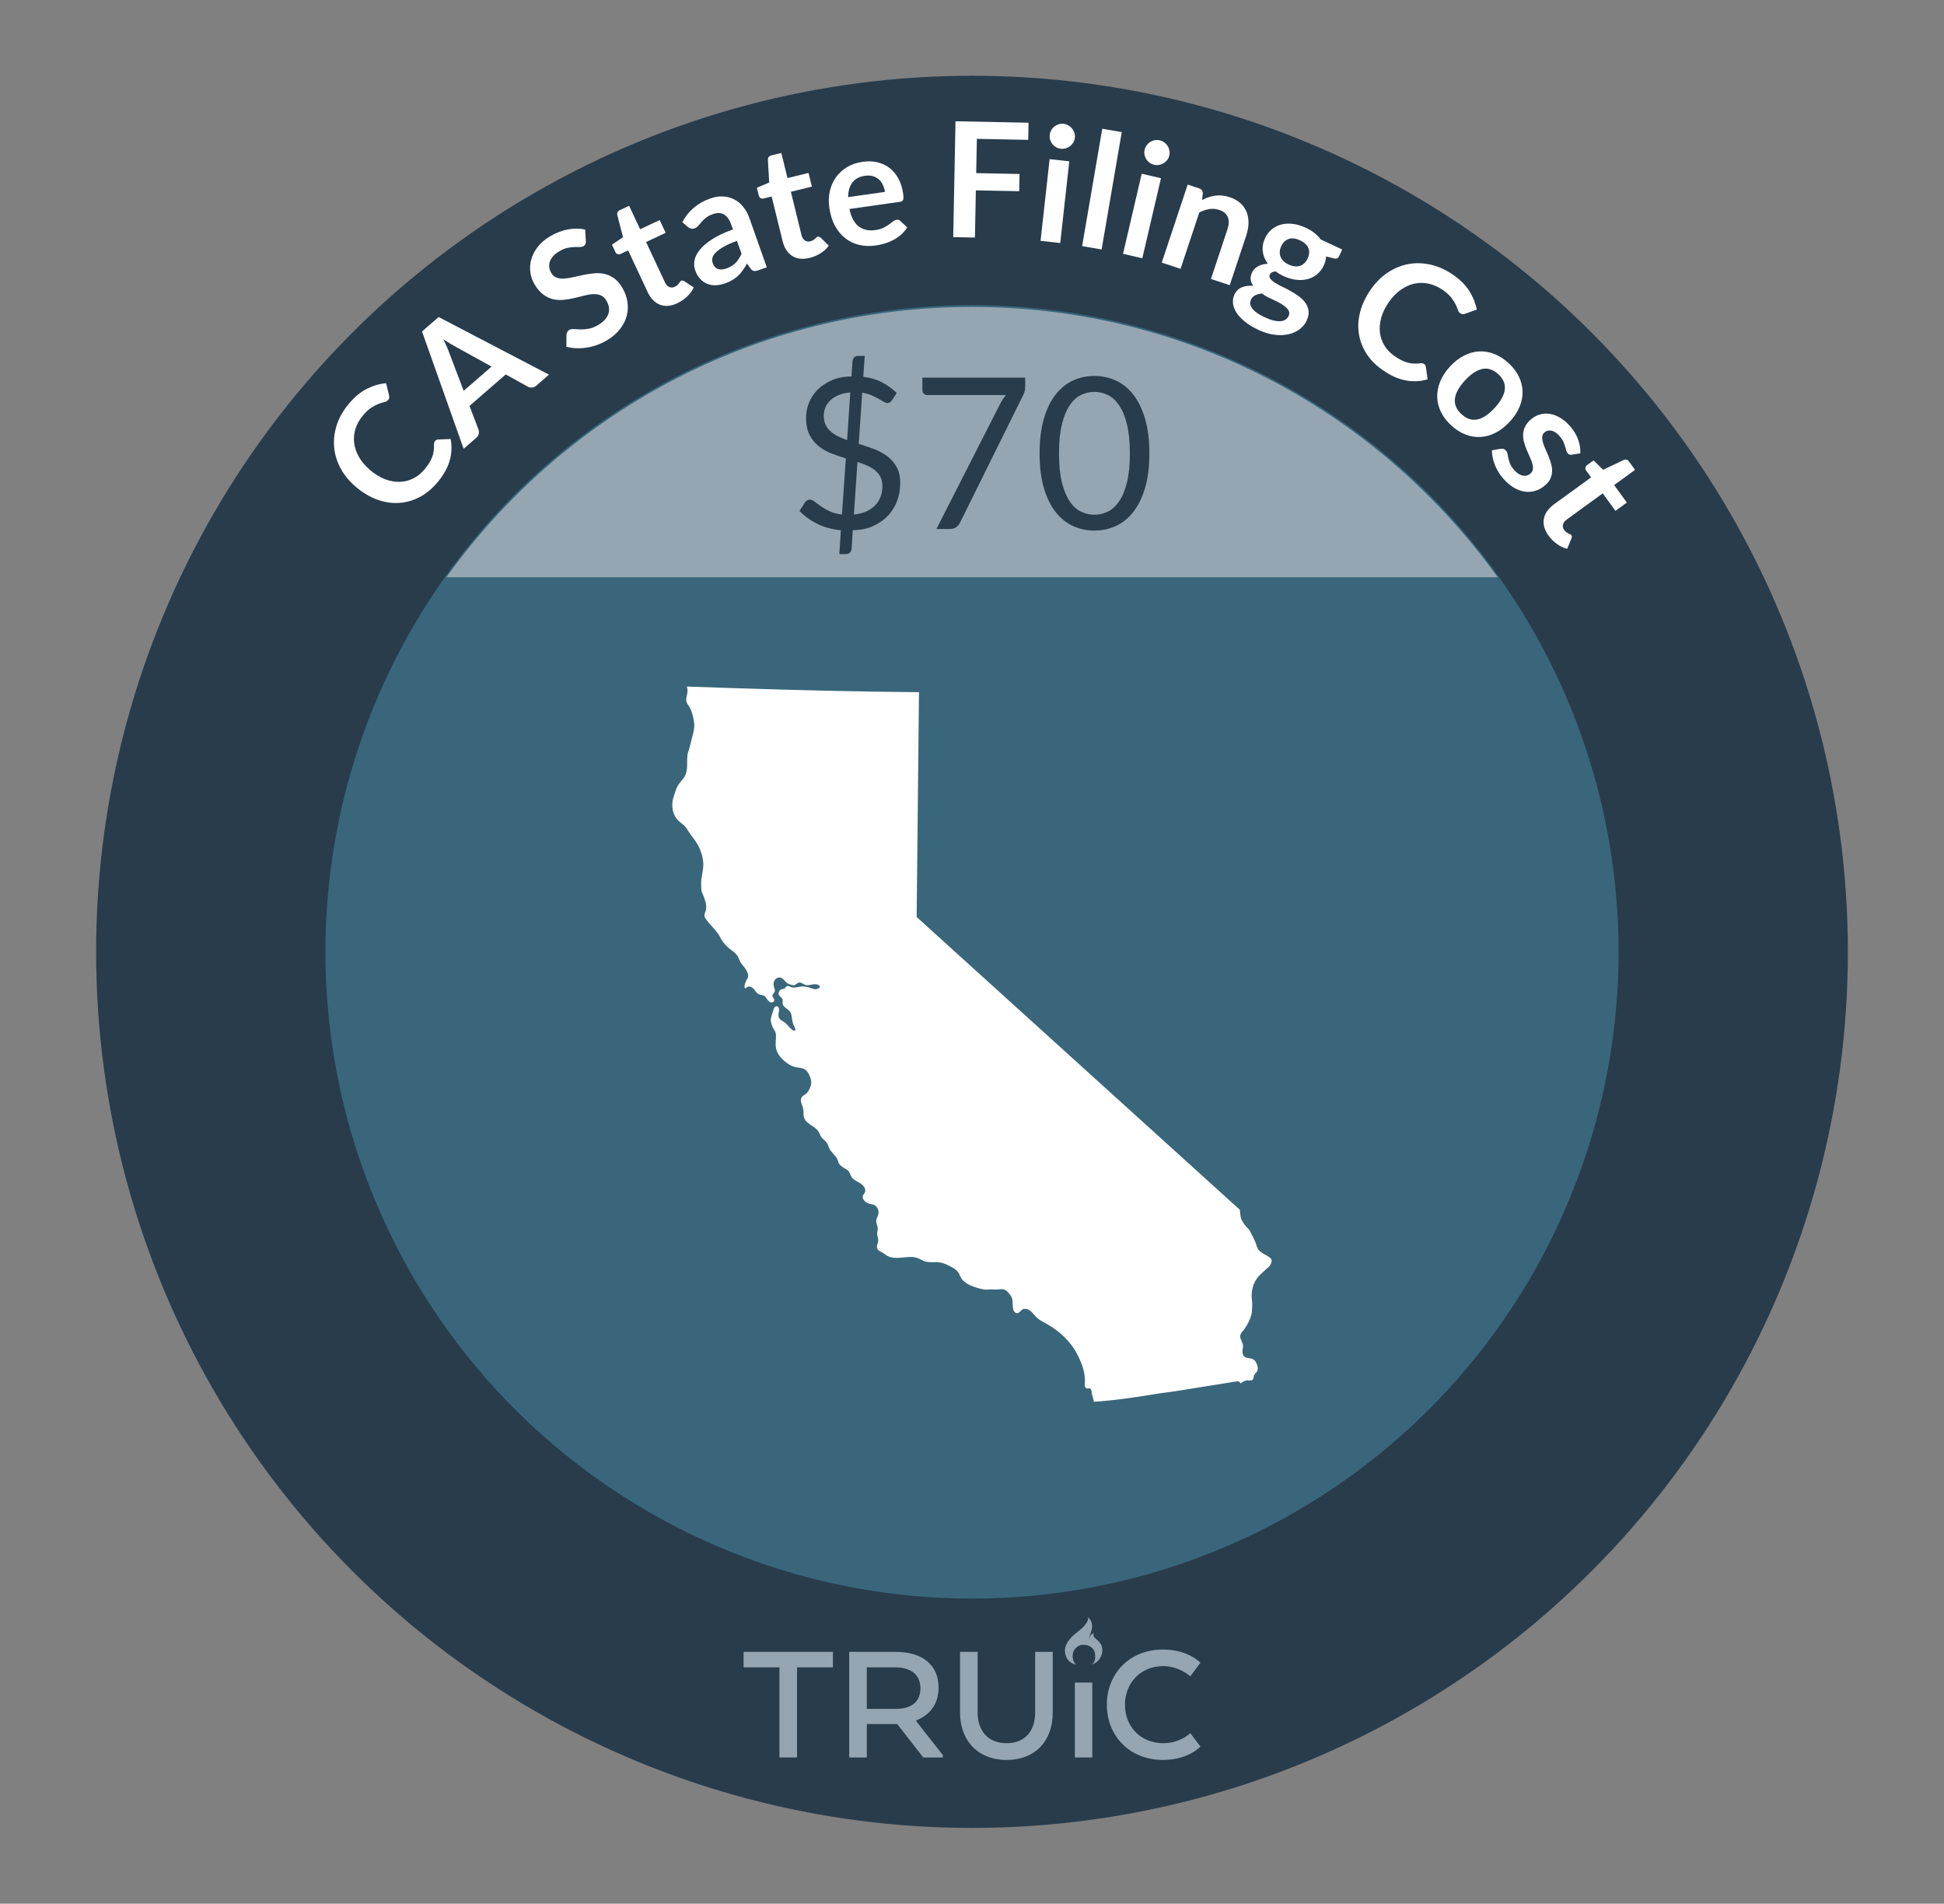 <?xml version="1.0" encoding="UTF-8"?>
<svg id="au" data-name="California" xmlns="http://www.w3.org/2000/svg" viewBox="0 0 206.27 201.946">
  <rect x="0" y="0" width="206.27" height="201.946" fill="#808080" stroke="none"/>
  <defs>
    <style>
      .az {
        fill: #fff;
      }

      .ba {
        fill: #95a6b2;
      }

      .bb {
        fill: #283c4c;
      }

      .bc {
        fill: #39667a;
      }
    </style>
  </defs>
  <circle class="bb" cx="103.135" cy="100.973" r="92.936"/>
  <circle class="bc" cx="103.135" cy="100.973" r="68.606"/>
  <g>
    <path class="az" d="M46.168,46.775c.081-.096,.188-.146,.32-.152l1.328-.053c.148,.779,.111,1.552-.111,2.32-.221,.768-.662,1.54-1.322,2.317-.592,.695-1.241,1.219-1.95,1.572-.709,.352-1.442,.546-2.2,.578-.756,.033-1.518-.095-2.282-.385s-1.495-.729-2.19-1.321c-.704-.598-1.249-1.263-1.637-1.993-.386-.73-.611-1.487-.675-2.27-.062-.783,.038-1.569,.304-2.358s.701-1.541,1.308-2.252c.591-.696,1.219-1.209,1.884-1.54,.664-.332,1.338-.526,2.021-.586l.312,1.271c.023,.078,.03,.162,.023,.248-.007,.087-.051,.179-.132,.273-.084,.099-.21,.167-.375,.205-.166,.037-.362,.098-.589,.181s-.482,.213-.767,.39c-.286,.179-.588,.455-.907,.83-.374,.44-.642,.911-.803,1.411-.16,.498-.211,1.001-.152,1.511,.06,.507,.229,1.009,.512,1.505,.281,.495,.677,.96,1.186,1.394,.527,.447,1.059,.771,1.596,.971,.536,.199,1.054,.292,1.551,.276,.497-.017,.967-.134,1.409-.354,.442-.219,.833-.525,1.171-.923,.201-.237,.371-.464,.509-.678s.247-.426,.329-.637c.081-.208,.139-.423,.174-.643,.034-.221,.047-.457,.039-.709-.002-.077,.005-.148,.021-.216,.017-.068,.049-.13,.096-.186Z"/>
    <path class="az" d="M58.25,39.743l-1.334,1.16c-.15,.13-.306,.199-.467,.208-.161,.008-.312-.023-.451-.099l-2.338-1.291-3.844,3.34,.952,2.495c.052,.128,.062,.276,.032,.444-.03,.169-.118,.316-.264,.443l-1.341,1.165-4.416-12.445,1.765-1.532,11.705,6.111Zm-9.05,1.715l2.959-2.571-3.812-2.104c-.17-.093-.367-.205-.59-.337-.225-.132-.461-.28-.711-.447,.13,.271,.248,.524,.354,.764,.105,.237,.191,.451,.259,.642l1.541,4.055Z"/>
    <path class="az" d="M62.165,25.566c.01,.14-.008,.252-.052,.338s-.116,.157-.213,.216c-.098,.059-.229,.086-.396,.084-.166-.003-.359-.003-.58,.004s-.464,.037-.73,.094-.551,.175-.853,.355c-.273,.163-.49,.336-.652,.522-.164,.187-.279,.379-.349,.578-.069,.2-.089,.402-.06,.605,.028,.204,.102,.402,.217,.598,.148,.248,.341,.413,.578,.496,.238,.083,.506,.115,.805,.095,.298-.019,.621-.07,.968-.151,.347-.082,.704-.16,1.07-.237,.366-.076,.737-.134,1.112-.169s.739-.015,1.095,.061c.354,.075,.693,.225,1.015,.449,.321,.224,.613,.554,.874,.992,.284,.477,.47,.972,.555,1.485,.085,.513,.062,1.019-.067,1.515s-.367,.969-.715,1.416c-.347,.447-.812,.846-1.396,1.193-.337,.2-.687,.365-1.052,.493-.365,.129-.734,.223-1.105,.278-.372,.057-.739,.078-1.102,.063-.361-.016-.707-.067-1.037-.154l.009-1.282c.013-.099,.043-.195,.091-.286s.118-.164,.211-.221c.121-.072,.283-.1,.483-.085,.2,.017,.433,.027,.698,.035,.265,.007,.557-.018,.877-.073,.319-.055,.662-.191,1.027-.409,.56-.334,.914-.725,1.062-1.173s.074-.921-.222-1.417c-.165-.277-.37-.463-.612-.556-.244-.092-.516-.13-.814-.112-.301,.018-.621,.072-.963,.162-.341,.092-.691,.18-1.051,.262-.36,.082-.727,.143-1.1,.18-.373,.039-.74,.016-1.1-.066-.359-.083-.706-.247-1.041-.492-.334-.247-.646-.61-.933-1.092-.229-.385-.376-.805-.44-1.262s-.033-.913,.093-1.372c.126-.458,.353-.899,.679-1.325,.327-.425,.766-.802,1.315-1.13,.623-.372,1.256-.616,1.897-.735s1.252-.114,1.831,.017l.071,1.214Z"/>
    <path class="az" d="M71.871,32.165c-.684,.32-1.3,.372-1.851,.156-.551-.214-.986-.662-1.305-1.345l-2.064-4.412-.801,.375c-.103,.047-.207,.055-.312,.023-.105-.032-.189-.114-.252-.248l-.354-.755,1.174-.802-.608-2.343c-.027-.111-.017-.214,.031-.306,.048-.091,.128-.162,.241-.217l.985-.46,1.163,2.486,2.079-.972,.634,1.355-2.079,.972,2.003,4.281c.115,.246,.267,.41,.455,.49,.188,.081,.385,.074,.59-.022,.117-.056,.21-.114,.276-.182,.066-.064,.122-.126,.167-.185,.044-.058,.083-.113,.116-.163,.032-.049,.072-.085,.118-.107,.057-.025,.109-.033,.159-.021,.049,.011,.106,.035,.175,.073l1.002,.657c-.17,.36-.406,.683-.71,.969-.304,.288-.648,.52-1.033,.7Z"/>
    <path class="az" d="M81.36,28.357l-.89,.314c-.188,.066-.344,.09-.47,.071-.128-.019-.248-.104-.361-.256l-.383-.522c-.143,.261-.289,.497-.439,.709-.15,.213-.315,.404-.495,.576-.181,.172-.382,.324-.604,.456-.225,.134-.482,.252-.776,.356-.348,.122-.685,.188-1.012,.199-.327,.01-.629-.042-.906-.156-.277-.111-.524-.287-.739-.525-.217-.236-.391-.539-.521-.91-.11-.311-.138-.646-.081-1.007,.056-.36,.23-.729,.523-1.107,.294-.378,.727-.759,1.301-1.142,.574-.385,1.328-.742,2.264-1.071l-.172-.485c-.195-.554-.457-.924-.783-1.107-.326-.185-.711-.199-1.154-.043-.32,.114-.575,.246-.763,.396-.187,.151-.343,.301-.468,.45s-.24,.284-.348,.407c-.107,.122-.241,.21-.4,.267-.135,.048-.262,.054-.383,.019-.12-.036-.228-.094-.322-.175l-.584-.507c.64-1.199,1.627-2.034,2.964-2.506,.48-.17,.937-.243,1.37-.219,.432,.025,.828,.132,1.189,.319,.36,.189,.678,.453,.952,.795,.274,.343,.493,.746,.657,1.211l1.834,5.193Zm-4.283,.125c.203-.072,.384-.156,.542-.254s.3-.21,.426-.336c.127-.129,.241-.271,.345-.429,.104-.157,.201-.336,.294-.534l-.485-1.377c-.578,.203-1.047,.41-1.408,.62-.362,.209-.641,.412-.836,.607-.195,.197-.316,.388-.361,.573-.046,.186-.037,.367,.025,.545,.124,.35,.314,.563,.574,.642,.259,.078,.553,.06,.885-.058Z"/>
    <path class="az" d="M85.903,27.357c-.732,.181-1.348,.111-1.846-.207-.498-.317-.838-.843-1.018-1.574l-1.162-4.73-.858,.211c-.11,.027-.214,.016-.312-.036-.098-.053-.163-.15-.199-.293l-.199-.809,1.309-.559-.14-2.417c-.005-.115,.024-.213,.09-.293s.157-.135,.278-.164l1.057-.26,.656,2.665,2.229-.548,.357,1.453-2.229,.548,1.128,4.59c.065,.265,.182,.454,.352,.569,.168,.117,.361,.148,.582,.094,.127-.031,.229-.072,.307-.123,.078-.052,.145-.102,.2-.15,.055-.049,.104-.094,.146-.137,.042-.042,.088-.069,.138-.081,.06-.015,.114-.013,.159,.009,.046,.021,.099,.057,.158,.105l.854,.841c-.236,.32-.531,.592-.886,.812-.354,.221-.737,.383-1.149,.483Z"/>
    <path class="az" d="M91.536,17.163c.545-.077,1.058-.062,1.54,.047,.481,.109,.912,.307,1.29,.595,.379,.286,.695,.659,.949,1.118s.426,1,.514,1.623c.023,.156,.035,.288,.035,.394,0,.105-.013,.19-.041,.256-.028,.063-.071,.112-.129,.146-.059,.034-.136,.059-.23,.071l-5.336,.759c.188,.878,.519,1.494,.993,1.851,.474,.355,1.054,.485,1.737,.389,.338-.049,.622-.129,.855-.242,.232-.113,.434-.23,.602-.352,.169-.121,.316-.23,.443-.329,.126-.099,.254-.156,.383-.175,.084-.012,.159-.006,.227,.02,.065,.024,.125,.064,.18,.121l.713,.67c-.191,.303-.417,.565-.678,.788-.26,.223-.538,.411-.834,.564-.295,.153-.602,.276-.918,.367s-.625,.157-.929,.2c-.601,.085-1.173,.065-1.718-.06-.544-.127-1.034-.356-1.471-.692-.438-.337-.806-.776-1.107-1.32-.3-.543-.504-1.195-.611-1.951-.084-.59-.067-1.157,.049-1.703,.117-.547,.327-1.036,.629-1.472,.301-.435,.692-.801,1.174-1.099,.481-.297,1.045-.492,1.689-.584Zm.255,1.484c-.606,.085-1.056,.325-1.35,.715-.294,.392-.442,.907-.449,1.549l3.904-.554c-.038-.271-.11-.519-.218-.747-.106-.228-.248-.42-.426-.579-.176-.158-.388-.271-.632-.344-.245-.07-.522-.084-.83-.04Z"/>
    <path class="az" d="M109.135,13.018l-.035,1.818-5.447-.107-.072,3.637,4.598,.091-.035,1.827-4.599-.091-.099,5.006-2.303-.046,.242-12.288,7.75,.153Z"/>
    <path class="az" d="M113.458,17.112l-.961,8.668-2.087-.232,.961-8.667,2.087,.231Zm.593-2.491c-.021,.18-.076,.344-.166,.494-.091,.149-.203,.276-.338,.381-.134,.106-.286,.184-.457,.236-.172,.052-.351,.068-.536,.048-.181-.021-.347-.074-.499-.162s-.281-.198-.387-.329c-.105-.133-.185-.28-.238-.446-.052-.165-.068-.338-.049-.519,.021-.186,.075-.355,.164-.512,.088-.155,.198-.286,.33-.391,.131-.105,.281-.185,.449-.237,.169-.053,.343-.068,.523-.05,.186,.022,.355,.076,.512,.165,.155,.089,.287,.198,.395,.33,.108,.132,.189,.283,.246,.454,.055,.172,.072,.351,.051,.537Z"/>
    <path class="az" d="M119.025,14.015l-2.137,12.449-2.068-.356,2.136-12.448,2.069,.355Z"/>
    <path class="az" d="M123.186,18.906l-1.98,8.494-2.045-.477,1.98-8.494,2.045,.477Zm.883-2.403c-.041,.176-.115,.333-.223,.472-.108,.138-.234,.251-.381,.339-.146,.088-.307,.148-.482,.181-.176,.031-.355,.025-.537-.017-.177-.042-.336-.114-.477-.221-.142-.106-.257-.229-.346-.373-.088-.143-.15-.299-.183-.47-.033-.171-.028-.344,.013-.521,.043-.183,.116-.346,.223-.489s.23-.261,.374-.35c.143-.089,.302-.149,.474-.183,.174-.031,.349-.026,.525,.014,.183,.043,.346,.117,.489,.224,.144,.105,.262,.231,.354,.374,.092,.144,.154,.304,.188,.481,.035,.177,.031,.355-.012,.538Z"/>
    <path class="az" d="M123.27,27.857l2.75-8.277,1.218,.405c.258,.086,.388,.263,.388,.531l-.08,.699c.224-.116,.451-.214,.684-.292s.469-.135,.709-.167c.242-.034,.489-.038,.744-.013,.254,.024,.521,.082,.801,.176,.451,.149,.827,.359,1.125,.629,.299,.27,.52,.581,.661,.937,.143,.354,.21,.743,.203,1.169-.007,.425-.087,.867-.24,1.331l-1.75,5.267-1.993-.661,1.75-5.268c.168-.506,.182-.936,.039-1.291-.142-.354-.447-.609-.914-.765-.345-.114-.693-.145-1.046-.088s-.709,.174-1.066,.354l-1.989,5.985-1.992-.661Z"/>
    <path class="az" d="M138.567,24.167c.338,.159,.64,.343,.905,.552s.489,.437,.674,.686l2.271,1.064-.331,.708c-.056,.117-.13,.195-.223,.234-.093,.037-.22,.035-.381-.011l-.769-.199c-.012,.157-.038,.316-.079,.478-.042,.163-.101,.326-.179,.49-.182,.391-.426,.706-.73,.948-.303,.242-.645,.41-1.022,.501-.378,.094-.784,.111-1.218,.055s-.871-.187-1.312-.394c-.297-.14-.574-.304-.83-.492-.316,.034-.518,.146-.605,.331-.074,.16-.057,.312,.055,.456s.278,.286,.503,.429c.224,.143,.487,.285,.79,.428,.303,.141,.607,.299,.913,.474s.596,.366,.868,.571c.273,.206,.496,.435,.67,.686,.173,.251,.277,.53,.312,.838s-.037,.65-.213,1.025c-.164,.351-.409,.649-.735,.899-.327,.249-.713,.426-1.16,.53-.445,.104-.941,.126-1.487,.061-.546-.063-1.121-.236-1.728-.521-.6-.281-1.094-.583-1.48-.905s-.682-.647-.881-.976c-.199-.329-.312-.652-.339-.97-.025-.319,.024-.614,.152-.887,.173-.368,.431-.628,.774-.771,.344-.146,.751-.2,1.221-.162-.145-.199-.234-.416-.268-.651-.034-.233,.016-.495,.15-.783,.057-.117,.133-.23,.232-.336,.102-.106,.222-.202,.364-.285,.143-.084,.304-.15,.483-.2,.18-.051,.378-.079,.593-.084-.299-.403-.479-.839-.539-1.304-.061-.467,.022-.941,.248-1.423,.184-.39,.427-.707,.731-.949s.648-.409,1.033-.502c.383-.092,.795-.107,1.232-.047,.437,.062,.881,.198,1.334,.408Zm-1.833,9.346c.073-.156,.087-.307,.042-.449-.046-.144-.136-.279-.269-.41-.134-.129-.301-.256-.501-.383-.201-.125-.421-.244-.66-.355-.238-.112-.484-.228-.738-.347s-.486-.262-.695-.428c-.271,.017-.51,.075-.716,.175-.207,.101-.359,.257-.458,.466-.064,.14-.091,.284-.078,.438,.013,.154,.074,.309,.186,.467,.109,.158,.274,.319,.493,.48,.218,.162,.501,.324,.851,.488,.354,.165,.672,.281,.955,.346,.282,.065,.529,.088,.742,.069,.211-.019,.388-.077,.527-.174,.139-.099,.246-.226,.319-.383Zm.009-5.449c.236,.11,.456,.174,.66,.191,.205,.019,.391-.003,.56-.062,.169-.06,.319-.153,.452-.286,.134-.131,.246-.291,.334-.481,.184-.391,.211-.754,.084-1.092-.126-.337-.423-.616-.891-.834-.466-.22-.87-.269-1.21-.15-.341,.12-.603,.374-.785,.765-.087,.185-.138,.37-.153,.557s.008,.365,.069,.534c.062,.17,.165,.328,.312,.476,.146,.146,.336,.273,.567,.383Z"/>
    <path class="az" d="M151.11,38.621c.103,.071,.163,.172,.184,.303l.182,1.317c-.762,.223-1.536,.262-2.321,.115-.786-.145-1.597-.509-2.435-1.091-.75-.521-1.334-1.116-1.754-1.787-.422-.671-.686-1.382-.791-2.133-.107-.75-.053-1.52,.16-2.311,.215-.789,.582-1.559,1.102-2.308,.527-.76,1.135-1.366,1.825-1.822,.688-.456,1.421-.754,2.193-.893,.772-.14,1.565-.115,2.376,.072,.812,.188,1.602,.547,2.369,1.082,.75,.52,1.321,1.095,1.716,1.724,.394,.63,.654,1.28,.78,1.954l-1.234,.437c-.076,.03-.158,.045-.246,.048-.087,0-.182-.034-.284-.105-.106-.074-.188-.191-.241-.353-.053-.161-.133-.352-.236-.569-.104-.217-.259-.458-.464-.725-.204-.268-.51-.541-.914-.821-.475-.329-.969-.551-1.481-.662-.513-.112-1.019-.112-1.518-.005-.5,.108-.982,.327-1.449,.655-.467,.329-.89,.768-1.271,1.317-.395,.567-.664,1.128-.811,1.682-.146,.553-.188,1.077-.123,1.569,.064,.494,.227,.95,.487,1.37,.261,.419,.605,.776,1.034,1.074,.256,.178,.496,.324,.724,.439,.226,.117,.448,.205,.664,.266,.217,.062,.436,.099,.658,.111,.222,.013,.458,.003,.709-.031,.075-.009,.147-.009,.217,0,.069,.011,.134,.037,.194,.078Z"/>
    <path class="az" d="M160.062,38.513c.48,.439,.845,.917,1.094,1.429,.249,.513,.382,1.037,.397,1.574,.014,.537-.091,1.079-.315,1.627-.226,.546-.569,1.073-1.032,1.578-.467,.509-.964,.9-1.489,1.172-.526,.271-1.059,.425-1.599,.46s-1.076-.05-1.607-.252c-.533-.203-1.039-.526-1.52-.965-.48-.441-.846-.919-1.097-1.434s-.384-1.043-.397-1.586c-.014-.544,.092-1.088,.314-1.638,.223-.549,.567-1.079,1.035-1.588,.463-.506,.959-.894,1.486-1.163s1.061-.419,1.6-.449c.537-.028,1.074,.06,1.608,.266,.534,.205,1.042,.527,1.521,.969Zm-4.979,5.431c.534,.491,1.094,.674,1.681,.551,.587-.124,1.197-.532,1.833-1.226s.992-1.34,1.068-1.939c.076-.598-.153-1.143-.688-1.633-.544-.498-1.111-.684-1.706-.555-.594,.128-1.207,.537-1.839,1.226-.631,.688-.984,1.333-1.057,1.933-.072,.599,.163,1.146,.707,1.644Z"/>
    <path class="az" d="M166.795,48.233c-.105,.018-.192,.015-.262-.008-.068-.022-.135-.07-.197-.143-.067-.078-.118-.178-.152-.303-.033-.125-.074-.268-.121-.43-.049-.162-.115-.335-.201-.52-.086-.184-.217-.377-.392-.577-.272-.312-.554-.499-.842-.562-.289-.062-.54-.002-.754,.185-.141,.124-.219,.272-.234,.448s.007,.37,.066,.586c.06,.215,.146,.443,.255,.686,.111,.243,.219,.494,.326,.753,.107,.261,.201,.525,.281,.794,.081,.27,.121,.536,.119,.806s-.058,.531-.165,.787c-.106,.256-.293,.5-.558,.731-.315,.276-.656,.473-1.024,.591-.367,.118-.745,.15-1.133,.099s-.779-.192-1.173-.424c-.395-.231-.776-.558-1.146-.98-.197-.227-.37-.464-.518-.716-.148-.25-.272-.507-.374-.768-.101-.263-.177-.52-.226-.774s-.072-.496-.068-.725l.92-.162c.113-.017,.217-.009,.312,.021,.094,.029,.184,.095,.27,.192,.086,.099,.139,.216,.16,.352s.051,.289,.087,.461c.037,.17,.096,.358,.177,.563,.08,.203,.225,.424,.435,.663,.164,.188,.327,.329,.489,.425,.162,.095,.318,.153,.467,.179,.149,.023,.289,.014,.421-.029,.132-.044,.248-.109,.351-.2,.153-.134,.239-.289,.258-.467,.018-.178-.004-.374-.063-.589s-.146-.444-.259-.688c-.111-.245-.223-.498-.332-.762-.109-.261-.202-.529-.279-.804-.079-.274-.113-.549-.105-.824,.009-.273,.074-.547,.199-.817s.332-.533,.622-.787c.269-.234,.571-.404,.907-.511,.336-.105,.686-.136,1.048-.087s.733,.18,1.112,.394,.746,.523,1.101,.929c.396,.452,.681,.929,.856,1.431s.25,.982,.223,1.442l-.883,.14Z"/>
    <path class="az" d="M164.318,56.827c-.444-.61-.612-1.205-.506-1.787,.105-.581,.464-1.094,1.073-1.537l3.939-2.863-.52-.716c-.067-.091-.096-.192-.084-.303,.012-.109,.077-.208,.195-.294l.675-.489,1.011,.999,2.185-1.043c.104-.049,.206-.058,.306-.028,.098,.03,.185,.096,.258,.197l.641,.879-2.221,1.615,1.35,1.856-1.211,.88-1.35-1.856-3.822,2.779c-.221,.159-.352,.339-.396,.54-.044,.199,0,.392,.134,.574,.077,.105,.154,.185,.23,.237,.077,.053,.148,.095,.215,.128,.065,.033,.126,.062,.182,.084,.055,.022,.098,.056,.127,.096,.037,.051,.055,.101,.053,.151s-.016,.112-.039,.187l-.455,1.107c-.387-.097-.748-.268-1.088-.512-.338-.245-.633-.539-.882-.882Z"/>
  </g>
  <path class="ba" d="M158.912,61.24c-12.448-17.36-32.784-28.682-55.777-28.682s-43.328,11.322-55.776,28.682h111.553Z"/>
  <g>
    <path class="bb" d="M89.222,56.25c-.904-.082-1.728-.304-2.471-.667s-1.383-.823-1.921-1.383l.594-.919c.052-.082,.127-.149,.224-.202,.098-.052,.198-.078,.303-.078,.142,0,.303,.071,.481,.213,.18,.142,.399,.304,.661,.487s.573,.36,.936,.532c.362,.172,.797,.288,1.306,.348l.414-5.949c-.522-.157-1.036-.335-1.54-.534-.504-.198-.956-.457-1.355-.775-.4-.318-.721-.719-.964-1.202s-.364-1.088-.364-1.814c0-.547,.106-1.08,.319-1.601s.522-.983,.93-1.387,.909-.736,1.507-.994,1.285-.387,2.062-.387l.112-1.636c.015-.142,.07-.269,.168-.381,.097-.112,.228-.168,.392-.168h.74l-.157,2.218c.784,.097,1.46,.299,2.027,.605,.567,.307,1.076,.676,1.523,1.109l-.481,.739c-.149,.224-.321,.336-.516,.336-.104,0-.233-.046-.386-.14-.153-.093-.338-.202-.555-.325-.217-.123-.467-.247-.751-.37-.283-.123-.608-.211-.975-.263l-.369,5.422c.537,.165,1.067,.345,1.591,.54,.522,.195,.993,.446,1.411,.753,.418,.307,.756,.691,1.014,1.152,.258,.461,.387,1.037,.387,1.726,0,.675-.112,1.308-.336,1.9-.225,.592-.551,1.113-.98,1.563s-.956,.815-1.579,1.096c-.624,.281-1.336,.421-2.135,.421l-.134,2.005c-.016,.142-.073,.267-.174,.375-.101,.108-.229,.163-.387,.163h-.739l.168-2.532Zm-1.814-12.132c0,.358,.062,.67,.19,.935,.126,.265,.302,.499,.526,.7,.224,.202,.485,.377,.784,.527s.623,.284,.975,.403l.336-5.053c-.485,.045-.906,.142-1.261,.292s-.646,.336-.873,.56c-.229,.224-.398,.476-.51,.756-.112,.28-.168,.574-.168,.88Zm6.217,7.438c0-.374-.068-.694-.207-.963s-.327-.5-.565-.695c-.239-.194-.52-.362-.841-.504-.321-.142-.664-.272-1.03-.392l-.381,5.579c.485-.045,.917-.151,1.294-.319s.694-.383,.952-.644c.258-.262,.452-.566,.583-.913,.13-.348,.195-.73,.195-1.148Z"/>
    <path class="bb" d="M108.782,40.062v.896c0,.254-.027,.463-.084,.627-.056,.165-.113,.303-.173,.415l-6.644,13.41c-.098,.194-.231,.36-.403,.499s-.403,.207-.694,.207h-1.423l6.744-13.242c.097-.187,.195-.358,.297-.516,.101-.157,.214-.306,.341-.448h-8.379c-.127,0-.241-.051-.342-.151-.101-.101-.151-.215-.151-.342v-1.355h10.911Z"/>
    <path class="bb" d="M121.957,48.094c0,1.404-.151,2.62-.454,3.647-.302,1.027-.715,1.876-1.237,2.548-.523,.672-1.142,1.173-1.854,1.501s-1.477,.493-2.291,.493c-.821,0-1.585-.164-2.291-.493s-1.32-.829-1.843-1.501c-.522-.672-.934-1.521-1.232-2.548s-.448-2.243-.448-3.647,.149-2.621,.448-3.652,.71-1.884,1.232-2.56c.522-.676,1.137-1.178,1.843-1.507,.706-.328,1.47-.493,2.291-.493,.814,0,1.578,.165,2.291,.493,.713,.329,1.331,.831,1.854,1.507,.522,.676,.936,1.529,1.237,2.56,.303,1.031,.454,2.248,.454,3.652Zm-2.072,0c0-1.225-.104-2.253-.309-3.086-.205-.833-.481-1.503-.829-2.011-.347-.508-.749-.872-1.204-1.092-.456-.22-.93-.331-1.423-.331s-.967,.11-1.423,.331c-.455,.221-.855,.584-1.198,1.092-.344,.508-.618,1.178-.823,2.011-.206,.833-.309,1.861-.309,3.086s.103,2.252,.309,3.081c.205,.829,.479,1.498,.823,2.005,.343,.508,.743,.872,1.198,1.092,.456,.22,.93,.331,1.423,.331s.967-.11,1.423-.331c.455-.22,.857-.584,1.204-1.092,.348-.508,.624-1.176,.829-2.005s.309-1.856,.309-3.081Z"/>
  </g>
  <path class="az" d="M134.9,133.603c.102,.221-.045,.473-.166,.66-.078,.113-.208,.203-.311,.298-.12,.113-.242,.222-.362,.335-.199,.18-.395,.36-.567,.565-.576,.69-.769,1.602-.653,2.478,.043,.316,.03,.627,.007,.944-.01,.164-.02,.327-.051,.492-.057,.29-.174,.567-.303,.836-.143,.297-.302,.587-.508,.842-.113,.143-.243,.275-.327,.438-.217,.412,.141,.741,.216,1.133,.043,.211-.012,.423-.031,.638-.023,.212-.006,.446,.139,.601,.122,.132,.312,.178,.49,.206s.364,.043,.517,.14c.267,.164,.422,.555,.461,.851,.019,.139,.007,.282-.058,.406-.088,.161-.255,.267-.324,.434-.064,.159-.039,.367-.171,.475-.125,.107-.31,.052-.475,.05-.246-.005-.477,.117-.687,.251-.039,.027-.079,.05-.118,.08-.018-.062-.052-.117-.112-.163-.096-.079-.236-.063-.36-.041-1.995,.319-3.986,.641-5.981,.96-.891,.145-1.793,.24-2.694,.387-.978,.162-1.961,.315-2.946,.447-.288,.04-.575,.073-.86,.11-.576,.07-1.15,.129-1.727,.178-.288,.026-.577,.049-.867,.069-.002-.01,0-.017-.003-.027-.05-.359-.225-.668-.242-1.036-.007-.146-.061-.318-.2-.356-.101-.029-.205,.024-.308,.003-.106-.02-.185-.128-.21-.234-.026-.109-.011-.222-.002-.332,.089-1.086-.331-2.146-.832-3.11-.687-1.316-1.892-2.438-3.179-3.152-.376-.212-.777-.394-1.092-.69-.258-.244-.451-.559-.745-.762-.264-.183-.701-.254-.922,.026-.207,.263-.526,.412-.748,.051-.121-.199-.12-.445-.132-.673s.002-.477-.077-.693c-.087-.235-.244-.44-.413-.62-.067-.075-.136-.146-.219-.2-.334-.226-.666-.105-1.026-.1-.227,.005-.452-.029-.686-.012-.231,.016-.464,.037-.695-.007-.463-.09-.918-.224-1.349-.416-.313-.136-.61-.325-.847-.573-.243-.254-.294-.589-.5-.866-.186-.254-.475-.406-.751-.551-.357-.189-.72-.376-1.118-.443-.563-.098-1.164,.055-1.701-.14-.222-.08-.42-.219-.64-.307-1.039-.423-2.331,.29-3.301-.268-.186-.106-.343-.251-.529-.355-.174-.099-.379-.166-.486-.333-.106-.164-.072-.379-.016-.553,.066-.208,.107-.362,.065-.583-.039-.208-.109-.416-.093-.626,.011-.146,.061-.288,.062-.432,.002-.274-.167-.528-.165-.798,0-.368,.288-.604,.247-.998-.033-.301-.197-.58-.468-.719-.039-.019-.08-.027-.121-.038-.251-.053-.479-.083-.701-.223-.249-.162-.47-.46-.357-.735,.041-.108,.13-.192,.185-.3,.119-.235,.024-.535-.152-.731-.177-.2-.42-.321-.654-.451-.23-.128-.468-.274-.606-.501-.118-.186-.159-.421-.298-.592-.146-.186-.377-.275-.575-.4-.17-.11-.389-.279-.479-.468-.082-.166-.093-.346-.196-.514-.228-.356-.578-.62-.773-.997-.115-.218-.17-.464-.315-.665-.152-.213-.391-.349-.546-.561-.131-.183-.191-.407-.31-.596-.376-.597-1.273-.774-1.517-1.434-.124-.331-.047-.7-.125-1.046-.082-.359-.33-.728-.194-1.068,.126-.31,.487-.371,.662-.623,.198-.289,.385-.638,.401-.996,.008-.216-.049-.43-.122-.633-.12-.329-.3-.661-.607-.83-.282-.154-.623-.143-.933-.213-.461-.097-.865-.369-1.219-.678-.404-.36-.767-.81-.864-1.34-.071-.372-.007-.752,.001-1.132,0-.161,0-.343-.041-.498-.037-.156-.145-.285-.221-.428-.172-.313-.314-.658-.28-1.02,.025-.293,.16-.567,.236-.851,.036-.128,.06-.263,.136-.372,.077-.106,.227-.18,.345-.124,.039,.019,.067,.047,.09,.084,.048,.069,.063,.164,.063,.251-.005,.306-.14,.636,.008,.906,.108,.188,.326,.28,.505,.399,.338,.228,.564,.591,.881,.849,.087,.071,.227,.132,.306,.05,.072-.08,.017-.207-.037-.303-.122-.22-.207-.459-.252-.708-.059-.336-.055-.705-.26-.979-.183-.24-.515-.386-.68-.62-.046-.063-.078-.136-.09-.217-.025-.162,.042-.339-.025-.491-.054-.124-.176-.196-.272-.289-.183-.181-.17-.436-.002-.627,.136-.151,.265-.122,.429-.172,.149-.049,.19-.231,.342-.284,.142-.051,.292,.05,.435,.104,.314,.115,.657-.009,.986-.052,.286-.036,.582-.012,.858,.073,.2,.061,.394,.155,.602,.19,.207,.031,.449-.012,.578-.179,.016-.021,.031-.046,.029-.07,.001-.025-.015-.049-.031-.07-.173-.211-.49-.22-.759-.174-.266,.046-.547,.13-.802,.033-.207-.077-.389-.265-.609-.234-.21,.029-.352,.259-.563,.284-.085,.01-.171-.012-.254-.038-.162-.046-.327-.094-.467-.194-.235-.165-.376-.464-.648-.561-.226-.08-.492,.022-.64,.211s-.183,.453-.125,.685c.052,.205,.17,.422,.082,.611-.059,.137-.213,.226-.224,.372-.015,.186,.208,.329,.196,.514-.011,.174-.231,.265-.395,.213s-.279-.2-.375-.342-.196-.293-.35-.369c-.151-.076-.335-.068-.49-.129-.256-.104-.392-.366-.574-.572-.179-.206-.499-.362-.711-.189-.068,.055-.158,.146-.224,.088-.023-.023-.032-.059-.036-.093-.03-.319,.136-.621,.298-.901,.213-.373-.023-.776-.262-1.136-.103-.154-.24-.287-.355-.434-.226-.29-.287-.678-.522-.973-.205-.26-.517-.438-.77-.648-.259-.219-.496-.467-.705-.74-.195-.259-.294-.547-.476-.809-.391-.555-.9-1.016-1.298-1.559-.058-.081-.113-.166-.142-.261-.077-.237,.031-.4,.103-.616,.165-.502-.039-1.109-.221-1.58-.078-.209-.214-.443-.235-.666-.02-.174-.008-.359-.018-.535-.048-.791,.276-1.541,.22-2.337-.057-.799-.343-1.579-.787-2.241-.245-.369-.539-.706-.775-1.081-.11-.17-.209-.35-.344-.504-.214-.251-.509-.419-.746-.65-.525-.513-.705-1.304-.608-2.032,.031-.239,.112-.458,.184-.688,.1-.332,.195-.67,.368-.974,.188-.332,.481-.587,.689-.906,.452-.692,.242-1.581,.343-2.352,.034-.243,.138-.481,.201-.72,.143-.535,.278-1.072,.41-1.611,.084-.353,.137-.632,.104-.995-.041-.379-.117-.757-.228-1.123-.078-.255-.177-.508-.324-.732-.084-.131-.19-.253-.246-.401-.15-.395,.091-.827,.092-1.252,0-.151-.028-.295-.078-.433,1.568,.052,3.137,.107,4.705,.159,7.193,.235,13.721,.385,19.929,.44l-.246,23.849,34.29,31.055c.012,.123,.027,.246,.039,.369,.016,.185,.035,.37,.091,.546,.068,.212,.19,.403,.321,.586,.069,.099,.145,.197,.22,.291,.065,.083,.147,.133,.214,.208,.166,.185,.277,.428,.388,.647,.177,.347,.358,.696,.478,1.071,.04,.124,.07,.25,.132,.365,.12,.241,.343,.413,.572,.551s.477,.251,.69,.411c.081,.061,.161,.13,.203,.222Z"/>
  <g>
    <path class="ba" d="M78.9,175.23h9.476v1.643h-3.806v9.561h-1.865v-9.561h-3.805v-1.643Z"/>
    <path class="ba" d="M90.109,175.23h4.899c2.845,0,4.578,1.363,4.578,3.791,0,1.756-.923,2.913-2.355,3.474v.112l2.807,3.567v.261h-2.072l-2.769-3.548h-3.221v3.548h-1.866v-11.204Zm4.842,1.643h-2.976v4.407h3.089c1.564,0,2.6-.691,2.6-2.185,0-1.475-1.055-2.222-2.713-2.222Z"/>
    <path class="ba" d="M101.867,181.692v-6.462h1.865v6.462c0,1.81,1.018,3.23,3.071,3.23s3.033-1.419,3.033-3.23v-6.462h1.865v6.462c0,2.913-1.789,5.005-4.898,5.005-3.071,0-4.936-2.092-4.936-5.005Z"/>
    <rect class="ba" x="114.051" y="178.491" width="1.846" height="7.943"/>
    <path class="ba" d="M127.371,185.276s-1.262,1.42-3.975,1.42c-3.599,0-5.953-2.615-5.953-5.846,0-3.267,2.354-5.863,5.953-5.863,2.713,0,3.975,1.4,3.975,1.4l-1.074,1.438s-1.186-1.082-2.864-1.082c-2.411,0-4.069,1.792-4.069,4.108,0,2.297,1.658,4.071,4.069,4.071,1.809,0,2.864-1.064,2.864-1.064l1.074,1.418Z"/>
    <path class="ba" d="M114.216,176.572s-.726-.037-1.061-.763-.065-1.285,.084-1.545,.456-.633,.735-.847,.851-.71,.881-.742c.028-.03,.374-.386,.488-.617,.096-.195,.158-.335,.065-.484-.027-.044-.054-.074-.007-.039,.043,.032,.19,.162,.257,.259,.074,.107,.178,.228,.216,.656s-.233,1.005-.233,1.005c0,0-.065,.157-.073,.254-.005,.062,.007,.103,.034,.165,.005,.011-.01-.1,0-.159,.015-.079,.038-.14,.14-.261,.018-.022,.054-.055,.082-.076,.159-.119,.238-.132,.25-.138,.015-.007-.003,.014-.003,.014,0,0-.105,.137-.017,.343,.043,.099,.125,.166,.302,.315s.415,.404,.493,.586c.1,.233,.176,.528,.056,.977-.156,.586-.586,.968-1.071,1.098,0,0,.168-.13,.214-.205,0,0,.074-.112,.121-.27s.037-.501,.019-.68c-.019-.177-.205-.838-1.089-.931s-1.201,.717-1.201,.717c0,0-.14,.298-.056,.763s.372,.605,.372,.605Z"/>
  </g>
</svg>